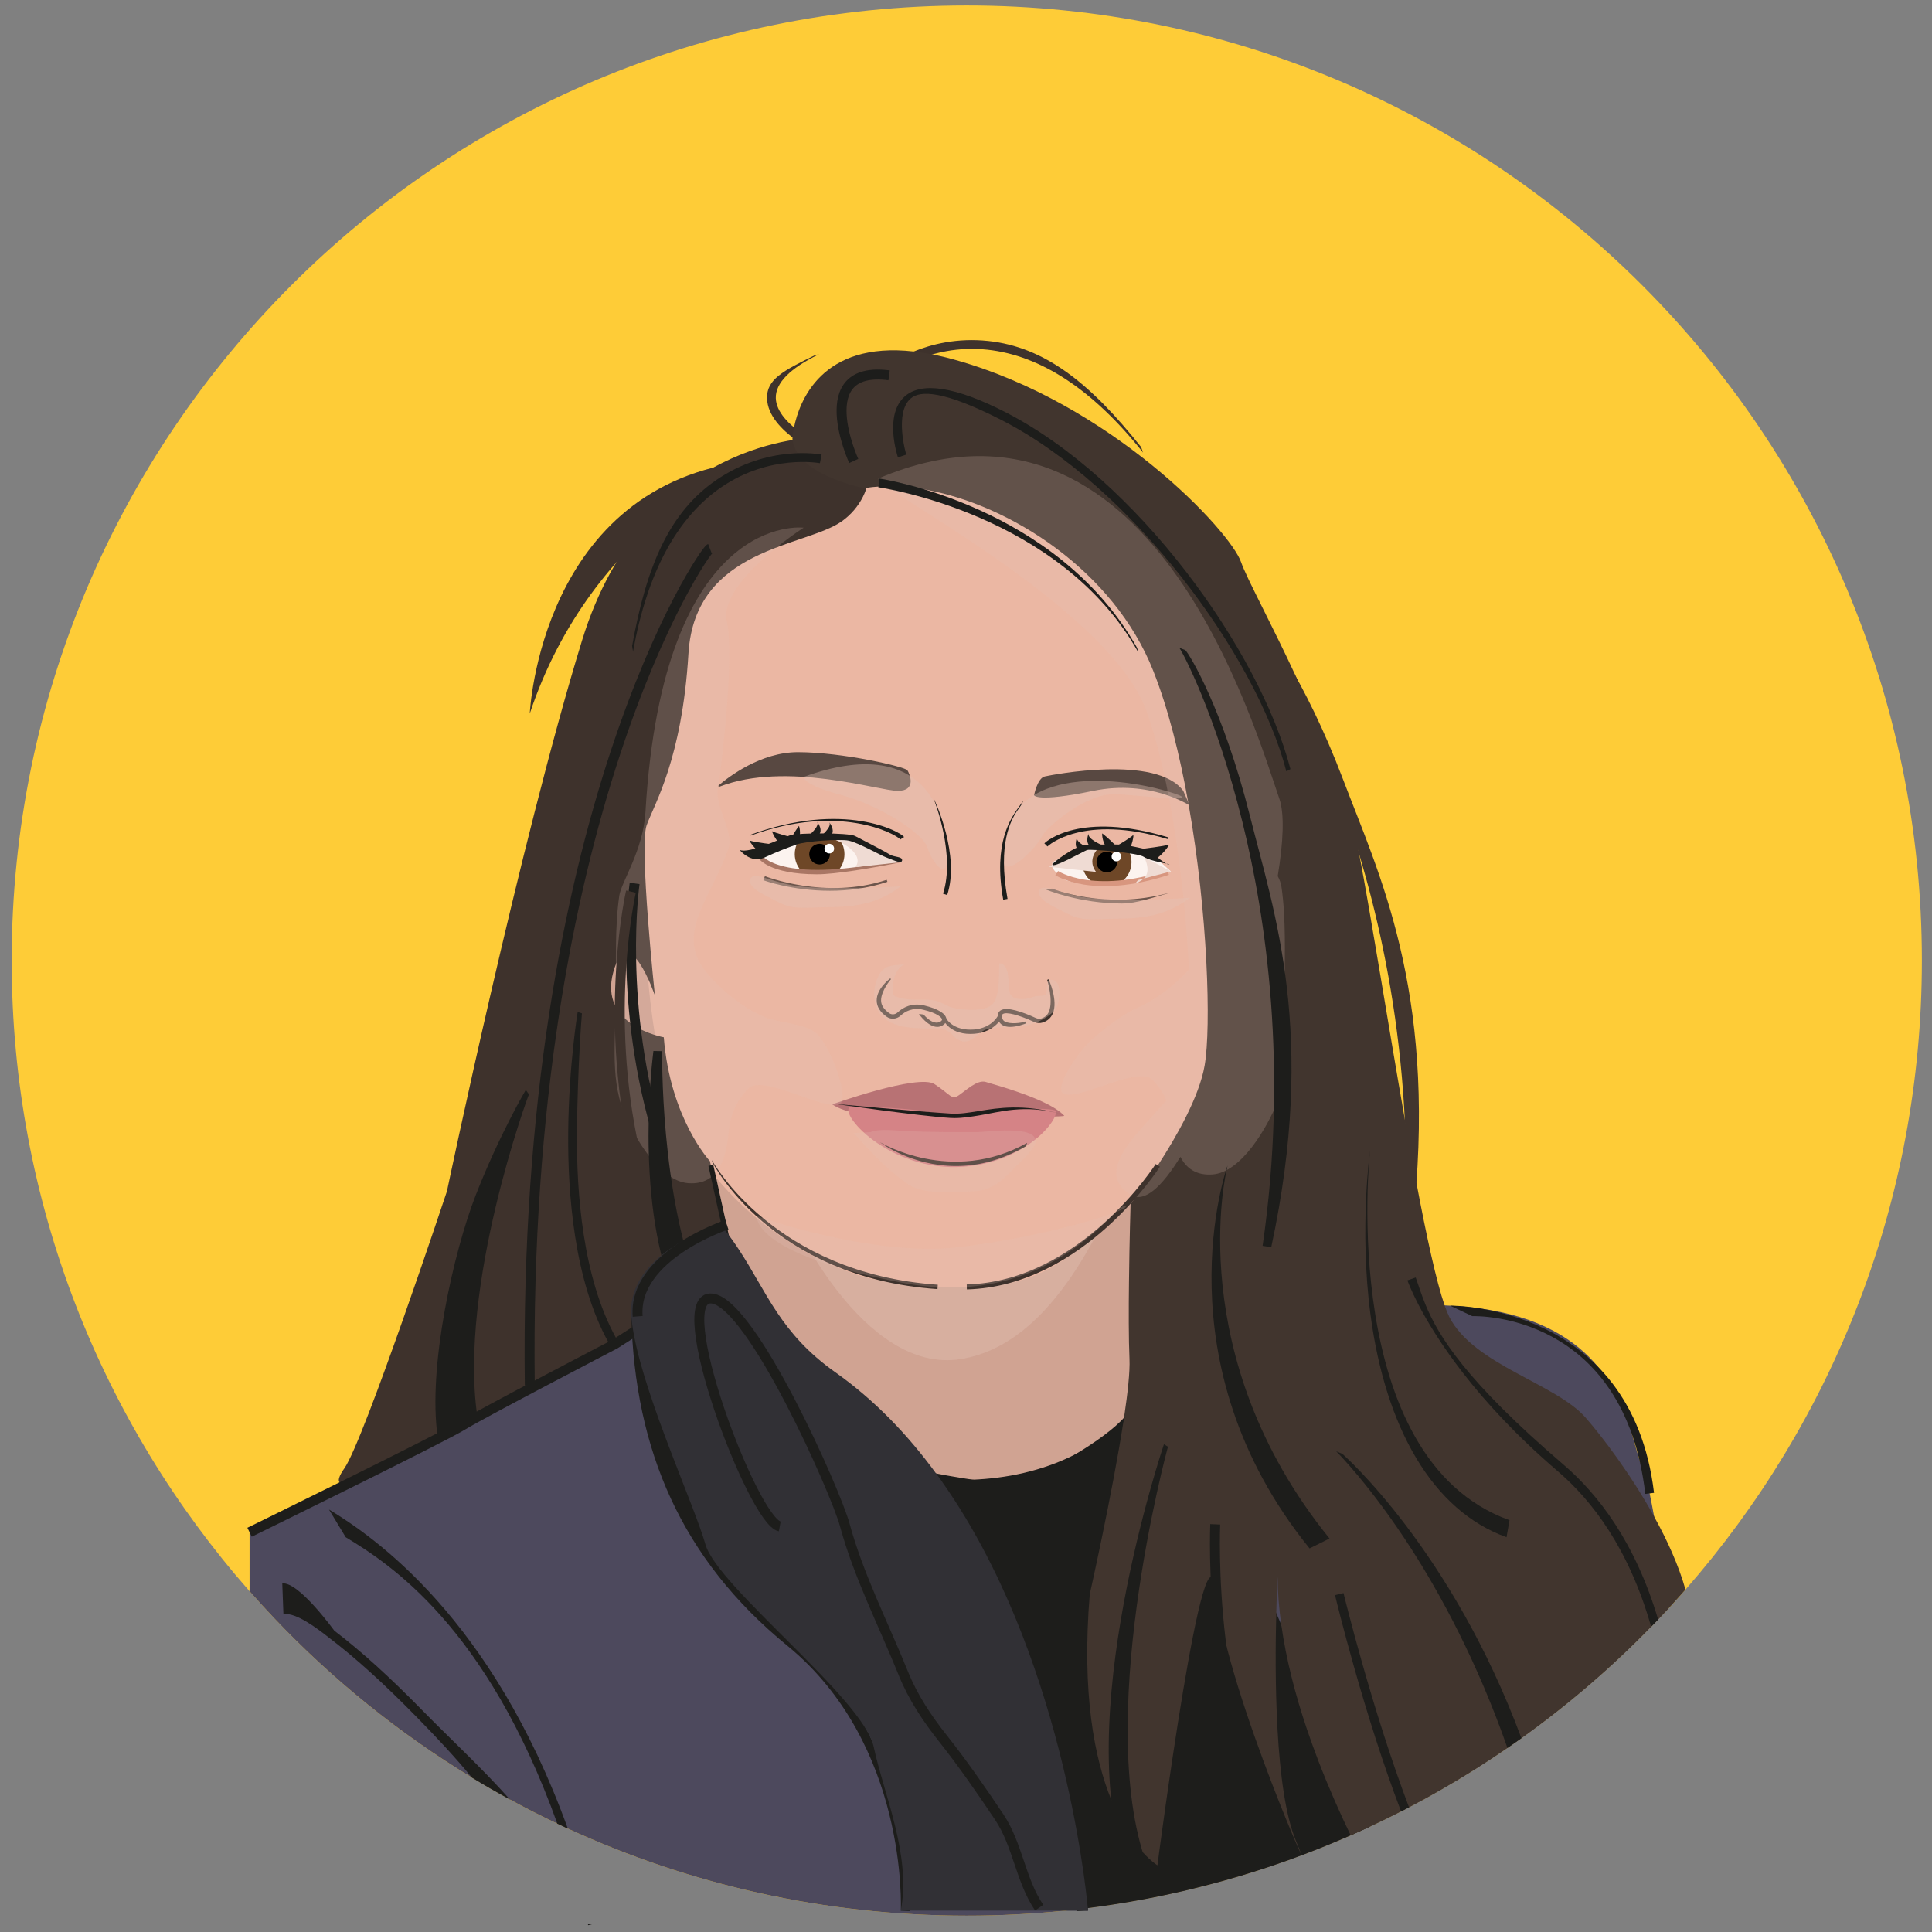 <?xml version="1.0" encoding="UTF-8" standalone="no"?>
<!-- Created with Inkscape (http://www.inkscape.org/) -->

<svg
   xmlns:dc="http://purl.org/dc/elements/1.1/"
   xmlns:cc="http://creativecommons.org/ns#"
   xmlns:rdf="http://www.w3.org/1999/02/22-rdf-syntax-ns#"
   xmlns:svg="http://www.w3.org/2000/svg"
   xmlns="http://www.w3.org/2000/svg"
   xmlns:sodipodi="http://sodipodi.sourceforge.net/DTD/sodipodi-0.dtd"
   xmlns:inkscape="http://www.inkscape.org/namespaces/inkscape"
   version="1.1"
   id="svg2"
   xml:space="preserve"
   width="300"
   height="300"
   viewBox="0 0 300 300"
   sodipodi:docname="kahina-rahali.svg"
   inkscape:version="0.92.5 (2060ec1f9f, 2020-04-08)"><rect x="0" y="0" width="300" height="300" fill="#808080" stroke="none"/><defs
     id="defs6"><clipPath
       clipPathUnits="userSpaceOnUse"
       id="clipPath18"><path
         d="M 0,595.28 H 841.89 V 0 H 0 Z"
         id="path16"
         inkscape:connector-curvature="0" /></clipPath><clipPath
       clipPathUnits="userSpaceOnUse"
       id="clipPath42"><path
         d="m 325.547,279.111 h 65.577 v -37.726 h -65.577 z"
         id="path40"
         inkscape:connector-curvature="0" /></clipPath><clipPath
       clipPathUnits="userSpaceOnUse"
       id="clipPath78"><path
         d="m 318.958,343.095 c 0,0 -1.519,-0.543 4.148,-2.578 v 0 c 8.18,-2.937 21.31,0.745 23.282,1.028 v 0 c 1.717,0.244 2.86,-0.406 -0.912,1.597 v 0 c -3.359,1.784 -6.316,2.832 -7.71,3.281 v 0 c -0.531,0.17 -1.078,0.283 -1.634,0.319 v 0 c -0.637,0.042 -1.264,0.061 -1.884,0.061 v 0 c -8.569,0 -15.29,-3.708 -15.29,-3.708"
         id="path76"
         inkscape:connector-curvature="0" /></clipPath><clipPath
       clipPathUnits="userSpaceOnUse"
       id="clipPath98"><path
         d="M 0,595.28 H 841.89 V 0 H 0 Z"
         id="path96"
         inkscape:connector-curvature="0" /></clipPath><clipPath
       clipPathUnits="userSpaceOnUse"
       id="clipPath110"><path
         d="m 378.231,341.545 v -0.406 c -0.624,-0.746 2.194,-3.064 2.853,-3.247 v 0 c 9.816,-2.727 21.001,1.827 21.001,1.827 v 0 l -2.055,1.826 c -3.766,2.13 -7.443,2.84 -10.673,2.84 v 0 c -6.458,0 -11.126,-2.84 -11.126,-2.84"
         id="path108"
         inkscape:connector-curvature="0" /></clipPath><clipPath
       clipPathUnits="userSpaceOnUse"
       id="clipPath130"><path
         d="M 0,595.28 H 841.89 V 0 H 0 Z"
         id="path128"
         inkscape:connector-curvature="0" /></clipPath><clipPath
       clipPathUnits="userSpaceOnUse"
       id="clipPath194"><path
         d="m 320.081,338.766 h 24.955 v -2.939 h -24.955 z"
         id="path192"
         inkscape:connector-curvature="0" /></clipPath><clipPath
       clipPathUnits="userSpaceOnUse"
       id="clipPath210"><path
         d="m 376.871,336.253 h 24.908 v -2.987 h -24.908 z"
         id="path208"
         inkscape:connector-curvature="0" /></clipPath><clipPath
       clipPathUnits="userSpaceOnUse"
       id="clipPath226"><path
         d="m 342.368,321.219 h 37.279 v -15.728 h -37.279 z"
         id="path224"
         inkscape:connector-curvature="0" /></clipPath><clipPath
       clipPathUnits="userSpaceOnUse"
       id="clipPath242"><path
         d="m 328.19,361.278 h 28.928 V 340.212 H 328.19 Z"
         id="path240"
         inkscape:connector-curvature="0" /></clipPath><clipPath
       clipPathUnits="userSpaceOnUse"
       id="clipPath258"><path
         d="M 368.226,357.937 H 404.39 V 340.688 H 368.226 Z"
         id="path256"
         inkscape:connector-curvature="0" /></clipPath><clipPath
       clipPathUnits="userSpaceOnUse"
       id="clipPath274"><path
         d="m 290.146,408.918 h 45.868 V 276.972 h -45.868 z"
         id="path272"
         inkscape:connector-curvature="0" /></clipPath><clipPath
       clipPathUnits="userSpaceOnUse"
       id="clipPath290"><path
         d="m 343.23,423.271 h 82.038 V 274.211 H 343.23 Z"
         id="path288"
         inkscape:connector-curvature="0" /></clipPath><clipPath
       clipPathUnits="userSpaceOnUse"
       id="clipPath322"><path
         d="m 317.388,338.766 h 30.341 v -6.367 h -30.341 z"
         id="path320"
         inkscape:connector-curvature="0" /></clipPath><clipPath
       clipPathUnits="userSpaceOnUse"
       id="clipPath338"><path
         d="m 375.517,336.449 h 30.341 v -6.367 h -30.341 z"
         id="path336"
         inkscape:connector-curvature="0" /></clipPath><clipPath
       clipPathUnits="userSpaceOnUse"
       id="clipPath362"><path
         d="M 338.261,287.698 H 374.87 V 275.165 H 338.261 Z"
         id="path360"
         inkscape:connector-curvature="0" /></clipPath><clipPath
       clipPathUnits="userSpaceOnUse"
       id="clipPath386"><path
         d="m 318.764,272.472 h 74.252 v -16.465 h -74.252 z"
         id="path384"
         inkscape:connector-curvature="0" /></clipPath><clipPath
       clipPathUnits="userSpaceOnUse"
       id="clipPath406"><path
         d="m 377.573,344.969 h 10.714 v -5.356 h -10.714 z"
         id="path404"
         inkscape:connector-curvature="0" /></clipPath><clipPath
       clipPathUnits="userSpaceOnUse"
       id="clipPath422"><path
         d="m 395.034,342.624 h 7.051 v -5.268 h -7.051 z"
         id="path420"
         inkscape:connector-curvature="0" /></clipPath><clipPath
       clipPathUnits="userSpaceOnUse"
       id="clipPath462"><path
         d="m 378.23,345.138 h 23.549 v -4.164 H 378.23 Z"
         id="path460"
         inkscape:connector-curvature="0" /></clipPath></defs><sodipodi:namedview
     pagecolor="#ffffff"
     bordercolor="#666666"
     borderopacity="1"
     objecttolerance="10"
     gridtolerance="10"
     guidetolerance="10"
     inkscape:pageopacity="0"
     inkscape:pageshadow="2"
     inkscape:window-width="3840"
     inkscape:window-height="2046"
     id="namedview4"
     showgrid="false"
     inkscape:zoom="0.29733907"
     inkscape:cx="561.26001"
     inkscape:cy="396.85333"
     inkscape:window-x="0"
     inkscape:window-y="27"
     inkscape:window-maximized="1"
     inkscape:current-layer="g10" /><g
     id="g10"
     inkscape:groupmode="layer"
     inkscape:label="Kahina_fond"
     transform="matrix(1.333,0,0,-1.333,0,300)"><g
       id="g575"
       transform="matrix(0.579,0,0,0.579,-96.403,-73.152)"><g
         id="g12"><g
           clip-path="url(#clipPath18)"
           id="g14"><g
             transform="translate(553.16,321.79)"
             id="g20"><path
               inkscape:connector-curvature="0"
               id="path22"
               style="fill:#fecc37;fill-opacity:1;fill-rule:nonzero;stroke:none"
               d="m 0,0 c 0,-48.48 -17.95,-92.76 -47.56,-126.56 -1.12,-1.28 -2.25,-2.53 -3.39,-3.78 -0.7,-0.75 -1.41,-1.5 -2.11,-2.24 -0.47,-0.49 -0.93,-0.97 -1.41,-1.45 -8,-8.23 -16.74,-15.74 -26.1,-22.43 -0.93,-0.66 -1.87,-1.32 -2.81,-1.96 -4.31,-2.97 -8.75,-5.77 -13.31,-8.38 -2.14,-1.23 -4.3,-2.42 -6.49,-3.56 -0.53,-0.28 -1.07,-0.56 -1.6,-0.83 -2.11,-1.08 -4.24,-2.12 -6.4,-3.12 -1.24,-0.58 -2.49,-1.14 -3.74,-1.69 -0.4,-0.18 -0.79,-0.35 -1.19,-0.52 -0.15,-0.07 -0.3,-0.13 -0.45,-0.19 -0.54,-0.23 -1.07,-0.46 -1.61,-0.68 -0.55,-0.24 -1.09,-0.46 -1.64,-0.68 -0.48,-0.2 -0.95,-0.39 -1.43,-0.58 -8.2,-3.26 -16.67,-5.97 -25.38,-8.08 -0.01,-0.01 -0.02,-0.01 -0.04,-0.01 -0.69,-0.17 -1.38,-0.33 -2.08,-0.5 -0.07,-0.01 -0.15,-0.03 -0.22,-0.05 -4.53,-1.04 -9.12,-1.92 -13.77,-2.63 -1.69,-0.26 -3.38,-0.5 -5.08,-0.71 -0.4,-0.05 -0.81,-0.1 -1.22,-0.15 -0.34,-0.04 -0.68,-0.08 -1.03,-0.12 -0.17,-0.02 -0.35,-0.04 -0.52,-0.06 -0.27,-0.03 -0.54,-0.06 -0.82,-0.09 -0.33,-0.03 -0.65,-0.07 -0.98,-0.1 -6.5,-0.67 -13.1,-1.01 -19.77,-1.01 -28.65,0 -55.84,6.27 -80.27,17.51 -0.71,0.33 -1.41,0.66 -2.11,0.99 -3.23,1.53 -6.4,3.15 -9.53,4.86 -2.59,1.41 -5.14,2.88 -7.65,4.41 -14.68,8.91 -28.08,19.73 -39.83,32.12 -1.67,1.76 -3.31,3.56 -4.91,5.38 -29.79,33.86 -47.86,78.26 -47.86,126.89 0,106.12 86.03,192.15 192.16,192.15 C -86.03,192.15 0,106.12 0,0" /></g><g
             transform="translate(293.075,351.609)"
             id="g24"><path
               inkscape:connector-curvature="0"
               id="path26"
               style="fill:#d0a392;fill-opacity:1;fill-rule:nonzero;stroke:none"
               d="m 0,0 c 0,-0.354 10.032,-65.262 10.032,-65.262 0,0 -26.458,16.624 -26.458,18.718 C -16.426,-44.449 0,0 0,0" /></g><g
             transform="translate(502.21,191.45)"
             id="g28"><path
               inkscape:connector-curvature="0"
               id="path30"
               style="fill:#4d495d;fill-opacity:1;fill-rule:nonzero;stroke:none"
               d="m 0,0 c -0.7,-0.75 -1.41,-1.5 -2.11,-2.24 -0.47,-0.49 -0.93,-0.97 -1.41,-1.45 -8,-8.23 -16.74,-15.74 -26.1,-22.43 -0.93,-0.66 -1.87,-1.32 -2.81,-1.96 -4.31,-2.97 -8.75,-5.77 -13.31,-8.38 -2.14,-1.23 -4.3,-2.42 -6.49,-3.56 -0.53,-0.28 -1.07,-0.56 -1.6,-0.83 -2.11,-1.08 -4.24,-2.12 -6.4,-3.12 -1.24,-0.58 -2.49,-1.14 -3.74,-1.69 -0.4,-0.18 -0.79,-0.35 -1.19,-0.52 -0.15,-0.07 -0.3,-0.13 -0.45,-0.19 -0.54,-0.23 -1.07,-0.46 -1.61,-0.68 -0.55,-0.24 -1.09,-0.46 -1.64,-0.68 -0.48,-0.2 -0.95,-0.39 -1.43,-0.58 -8.2,-3.26 -16.67,-5.97 -25.38,-8.08 -0.01,-0.01 -0.02,-0.01 -0.04,-0.01 -0.69,-0.17 -1.38,-0.33 -2.08,-0.5 -0.07,-0.01 -0.15,-0.03 -0.22,-0.05 -4.53,-1.04 -9.12,-1.92 -13.77,-2.63 -1.69,-0.26 -3.38,-0.5 -5.08,-0.71 0.03,-0.34 0.04,-0.52 0.04,-0.52 h -4.61 c -6.5,-0.67 -13.1,-1.01 -19.77,-1.01 -28.65,0 -55.84,6.27 -80.27,17.51 -0.71,0.33 -1.41,0.66 -2.11,0.99 -3.23,1.53 -6.4,3.15 -9.53,4.86 -2.59,1.41 -5.14,2.88 -7.65,4.41 -14.68,8.91 -28.08,19.73 -39.83,32.12 -1.67,1.76 -3.31,3.56 -4.91,5.38 v 11.87 c 0,0 0.05,0.02 0.14,0.06 0.9,0.36 6.24,2.53 17.43,7.65 2.04,0.93 5.65,2.92 10.26,5.59 1.78,1.02 3.71,2.16 5.76,3.37 0.01,0 0.02,0.01 0.02,0.01 1.36,0.81 2.77,1.65 4.23,2.53 l 0.03,0.02 c 2.51,1.5 5.15,3.1 7.86,4.74 3.46,2.11 7.04,4.3 10.63,6.51 5.08,3.13 10.18,6.3 15.01,9.3 0.51,0.31 1,0.62 1.5,0.93 1.34,0.83 2.65,1.65 3.93,2.45 0.01,0.01 0.02,0.01 0.02,0.02 0.41,0.26 0.82,0.51 1.23,0.76 1,0.63 1.99,1.25 2.95,1.85 1.43,0.9 2.81,1.76 4.13,2.59 1.56,0.98 3.03,1.9 4.38,2.75 2.69,1.69 4.95,3.12 6.64,4.19 0.23,0.14 0.44,0.28 0.65,0.4 0.68,0.44 1.25,0.79 1.69,1.08 0.72,0.45 1.1,0.69 1.1,0.69 0,0 3.7,-0.35 9.96,-0.94 0.79,-0.07 1.63,-0.15 2.5,-0.23 0.04,-0.01 0.07,-0.01 0.11,-0.01 0.28,-0.03 0.56,-0.06 0.85,-0.08 h 0.01 c 0.4,-0.04 0.81,-0.08 1.23,-0.12 10.62,-0.99 25.99,-2.41 42.67,-3.89 0.15,-0.01 0.3,-0.03 0.44,-0.04 0.5,-0.04 1,-0.09 1.5,-0.13 2.14,-0.19 4.3,-0.38 6.48,-0.58 3.84,-0.33 7.72,-0.67 11.59,-1.01 1.68,-0.14 3.36,-0.28 5.04,-0.42 3.9,-0.34 7.77,-0.67 11.59,-0.98 0.76,-0.06 1.52,-0.13 2.27,-0.19 10.62,-0.87 20.7,-1.66 29.35,-2.27 0.3,-0.02 0.6,-0.05 0.9,-0.07 3.23,-0.22 6.25,-0.42 9.01,-0.59 0.5,-0.03 0.99,-0.06 1.47,-0.09 1.36,-0.08 2.65,-0.15 3.87,-0.21 0.38,-0.02 0.75,-0.04 1.12,-0.06 1.96,-0.1 3.8,-0.26 5.55,-0.49 l 0.21,-0.03 c 12.26,-1.64 19.51,-6.38 24.02,-11.82 3.84,-4.66 5.69,-9.82 6.93,-13.98 0.03,-0.06 0.05,-0.12 0.06,-0.19 0.46,-1.56 0.83,-2.97 1.21,-4.17 v -0.01 c 0.27,-0.89 0.55,-1.66 0.85,-2.27 0.36,-0.72 0.8,-2.39 1.3,-4.8 0.28,-1.34 0.58,-2.9 0.9,-4.65 0,0 0.01,-0.01 0,-0.02 C -2.04,13.53 -1.04,7.1 0,0" /></g><g
             transform="translate(306.572,293.175)"
             id="g32"><path
               inkscape:connector-curvature="0"
               id="path34"
               style="fill:#d0a392;fill-opacity:1;fill-rule:nonzero;stroke:none"
               d="m 0,0 c 0.335,-1.819 4.694,-28.939 7.04,-32.908 2.347,-3.969 28.162,-37.703 30.006,-39.522 1.844,-1.819 22.295,-8.103 32.185,-3.142 9.89,4.961 18.439,11.079 20.953,19.678 2.515,8.599 3.185,59.863 2.515,59.863 C 92.028,3.969 0,0 0,0" /></g><g
             id="g36"><g
               id="g38" /><g
               id="g50"><g
                 style="opacity:0.38"
                 id="g48"
                 clip-path="url(#clipPath42)"><g
                   id="g46"
                   transform="translate(325.548,270.815)"><path
                     inkscape:connector-curvature="0"
                     id="path44"
                     style="fill:#e2c2b6;fill-opacity:1;fill-rule:nonzero;stroke:none"
                     d="M 0,0 C 0,0 14.374,-32.417 34.272,-29.207 54.17,-25.997 63.21,1.387 65.517,2.381 67.823,3.375 2.326,16.563 0,0" /></g></g></g></g><g
             transform="translate(347.991,423.295)"
             id="g52"><path
               inkscape:connector-curvature="0"
               id="path54"
               style="fill:#ebb7a3;fill-opacity:1;fill-rule:nonzero;stroke:none"
               d="m 0,0 c -1.402,-0.225 -48.743,-30.524 -48.743,-30.524 0,0 -10.197,-79.938 5.512,-106.424 11.596,-19.552 29.47,-26.222 34.321,-27.839 4.85,-1.616 19.99,-3.674 31.602,-1.322 11.612,2.351 24.106,16.557 30.058,23.712 5.953,7.155 11.989,20.956 9.78,35.074 -2.21,14.118 -2.517,34.854 -4.663,43.074 C 55.721,-56.028 45.493,7.308 0,0" /></g><g
             transform="translate(330.492,426.975)"
             id="g56"><path
               inkscape:connector-curvature="0"
               id="path58"
               style="fill:#3e322c;fill-opacity:1;fill-rule:nonzero;stroke:none"
               d="M 0,0 C 0,0 -34.336,-0.024 -46.861,-40.692 -59.386,-81.36 -74.07,-151.596 -74.07,-151.596 c 0,0 -16.661,-50.068 -20.621,-55.721 -9.111,-13.006 39.192,18.992 49.558,23.069 10.365,4.077 8.854,3.205 15.116,8.004 6.263,4.798 13.605,9.161 13.605,9.161 l -4.751,21.539 c 0,0 -7.99,8.562 -9.286,24.921 0,0 -13.173,2.282 -10.149,13.138 3.023,10.856 8.362,-4.724 8.362,-4.724 0,0 -3.18,29.941 -1.668,34.212 1.512,4.271 7.126,13.214 8.422,34.59 1.296,21.376 23.538,21.376 30.881,26.611 C 12.741,-11.561 14.037,0.654 0,0" /></g><g
             transform="translate(311.245,356.767)"
             id="g60"><path
               inkscape:connector-curvature="0"
               id="path62"
               style="fill:#584841;fill-opacity:1;fill-rule:nonzero;stroke:none"
               d="M 0,0 C -0.167,-0.065 -0.301,0.143 -0.164,0.259 1.877,2.004 8.321,6.949 15.792,6.943 24.861,6.936 37.387,3.985 37.818,3.301 38.25,2.617 39.762,-0.85 35.875,-0.844 32.068,-0.838 13.428,5.191 0,0" /></g><g
             transform="translate(374.545,355.045)"
             id="g64"><path
               inkscape:connector-curvature="0"
               id="path66"
               style="fill:#584841;fill-opacity:1;fill-rule:nonzero;stroke:none"
               d="M 0,0 C 0,0 0.648,3.444 2.159,3.783 3.671,4.122 24.618,8.214 30.017,0.877 l 1.296,-2.948 c 0,0 -7.991,5.318 -19.436,2.948 C 0.432,-1.492 0,0 0,0" /></g><g
             transform="translate(318.958,343.095)"
             id="g68"><path
               inkscape:connector-curvature="0"
               id="path70"
               style="fill:#fcf3ef;fill-opacity:1;fill-rule:nonzero;stroke:none"
               d="m 0,0 c 0,0 7.726,4.263 17.173,3.647 0.557,-0.036 1.104,-0.149 1.635,-0.32 1.394,-0.448 4.35,-1.496 7.709,-3.28 3.773,-2.004 2.629,-1.353 0.913,-1.598 C 25.457,-1.833 12.328,-5.515 4.148,-2.578 -1.52,-0.543 0,0 0,0" /></g></g></g><g
         id="g72"><g
           clip-path="url(#clipPath78)"
           id="g74"><g
             transform="translate(336.395,343.196)"
             id="g80"><path
               inkscape:connector-curvature="0"
               id="path82"
               style="fill:#6e4727;fill-opacity:1;fill-rule:nonzero;stroke:none"
               d="m 0,0 c 0,-2.762 -2.239,-5 -5,-5 -2.762,0 -5.001,2.238 -5.001,5 0,2.762 2.239,5 5.001,5 2.761,0 5,-2.238 5,-5" /></g><g
             transform="translate(333.478,343.196)"
             id="g84"><path
               inkscape:connector-curvature="0"
               id="path86"
               style="fill:#000000;fill-opacity:1;fill-rule:nonzero;stroke:none"
               d="m 0,0 c 0,-1.151 -0.933,-2.084 -2.083,-2.084 -1.151,0 -2.084,0.933 -2.084,2.084 0,1.151 0.933,2.083 2.084,2.083 C -0.933,2.083 0,1.151 0,0" /></g><g
             transform="translate(334.312,344.308)"
             id="g88"><path
               inkscape:connector-curvature="0"
               id="path90"
               style="fill:#ffffff;fill-opacity:1;fill-rule:nonzero;stroke:none"
               d="m 0,0 c 0,-0.537 -0.435,-0.972 -0.972,-0.972 -0.537,0 -0.973,0.435 -0.973,0.972 0,0.537 0.436,0.972 0.973,0.972 C -0.435,0.972 0,0.537 0,0" /></g></g></g><g
         id="g92"><g
           clip-path="url(#clipPath98)"
           id="g94"><g
             transform="translate(378.231,341.544)"
             id="g100"><path
               inkscape:connector-curvature="0"
               id="path102"
               style="fill:#fcf3ef;fill-opacity:1;fill-rule:nonzero;stroke:none"
               d="m 0,0 c 0,0 10.5,6.391 21.799,0 l 2.054,-1.826 c 0,0 -11.184,-4.553 -21,-1.826 -0.66,0.183 -3.478,2.501 -2.853,3.246 z" /></g></g></g><g
         id="g104"><g
           clip-path="url(#clipPath110)"
           id="g106"><g
             transform="translate(394.146,341.607)"
             id="g112"><path
               inkscape:connector-curvature="0"
               id="path114"
               style="fill:#6e4727;fill-opacity:1;fill-rule:nonzero;stroke:none"
               d="m 0,0 c 0,-2.747 -2.227,-4.974 -4.974,-4.974 -2.747,0 -4.974,2.227 -4.974,4.974 0,2.747 2.227,4.974 4.974,4.974 C -2.227,4.974 0,2.747 0,0" /></g><g
             transform="translate(391.245,341.607)"
             id="g116"><path
               inkscape:connector-curvature="0"
               id="path118"
               style="fill:#000000;fill-opacity:1;fill-rule:nonzero;stroke:none"
               d="m 0,0 c 0,-1.145 -0.928,-2.073 -2.073,-2.073 -1.144,0 -2.072,0.928 -2.072,2.073 0,1.145 0.928,2.073 2.072,2.073 C -0.928,2.073 0,1.145 0,0" /></g><g
             transform="translate(392.074,342.712)"
             id="g120"><path
               inkscape:connector-curvature="0"
               id="path122"
               style="fill:#ffffff;fill-opacity:1;fill-rule:nonzero;stroke:none"
               d="m 0,0 c 0,-0.534 -0.433,-0.967 -0.967,-0.967 -0.534,0 -0.967,0.433 -0.967,0.967 0,0.534 0.433,0.967 0.967,0.967 C -0.433,0.967 0,0.534 0,0" /></g></g></g><g
         id="g124"><g
           clip-path="url(#clipPath130)"
           id="g126"><g
             transform="translate(330.882,339.141)"
             id="g132"><path
               inkscape:connector-curvature="0"
               id="path134"
               style="fill:#a97664;fill-opacity:1;fill-rule:nonzero;stroke:none"
               d="m 0,0 c -9.734,0 -11.759,3.175 -11.869,3.36 l 0.76,0.448 -0.38,-0.224 0.377,0.229 C -11.077,3.756 -7.298,-1.813 14.53,2.569 L 17.141,2.466 C 10.923,1.218 3.689,0 0,0" /></g><g
             transform="translate(379.096,339.387)"
             id="g136"><path
               inkscape:connector-curvature="0"
               id="path138"
               style="fill:none;stroke:#d8967f;stroke-width:1;stroke-linecap:butt;stroke-linejoin:miter;stroke-miterlimit:10;stroke-dasharray:none;stroke-opacity:1"
               d="M 0,0 C 0,0 7.122,-4.87 22.418,0.116" /></g><g
             transform="translate(355.068,308.442)"
             id="g140"><path
               inkscape:connector-curvature="0"
               id="path142"
               style="fill:#3e322c;fill-opacity:1;fill-rule:nonzero;stroke:none"
               d="M 0,0 C -1.865,0 -3.604,2.475 -3.69,2.599 L -2.754,2.488 C -2.733,2.458 -0.888,0.195 0.587,1.043 0.77,1.148 0.984,1.313 0.956,1.507 0.903,1.877 0.05,2.757 -2.802,3.446 -4.969,3.97 -6.489,3.091 -7.381,2.261 -8.159,1.539 -9.328,1.443 -10.16,2.03 c -1.336,0.942 -2.018,2.042 -2.028,3.271 -0.021,2.423 2.626,4.385 2.739,4.467 L -9.32,9.591 c -0.024,-0.017 -2.004,-2.315 -1.986,-4.285 0.008,-0.927 0.565,-1.787 1.654,-2.555 0.495,-0.35 1.198,-0.284 1.67,0.156 1.052,0.977 2.84,2.012 5.386,1.396 C 0.105,3.651 1.676,2.703 1.829,1.632 1.873,1.323 1.827,0.736 1.025,0.277 0.686,0.083 0.341,0 0,0" /></g><g
             transform="translate(340.26,220.14)"
             id="g144"><path
               inkscape:connector-curvature="0"
               id="path146"
               style="fill:#1d1d1b;fill-opacity:1;fill-rule:nonzero;stroke:none"
               d="M 0,0 C 0.6,-0.09 1.21,-0.27 1.82,-0.54 0.77,-0.25 0.13,-0.04 0,0" /></g><g
             transform="translate(441.98,147.48)"
             id="g148"><path
               inkscape:connector-curvature="0"
               id="path150"
               style="fill:#1d1d1b;fill-opacity:1;fill-rule:nonzero;stroke:none"
               d="m 0,0 c -1.24,-0.58 -2.49,-1.14 -3.74,-1.69 -0.4,-0.18 -0.79,-0.35 -1.19,-0.52 -0.15,-0.07 -0.3,-0.13 -0.45,-0.19 -0.54,-0.23 -1.07,-0.46 -1.61,-0.68 -0.55,-0.24 -1.09,-0.46 -1.64,-0.68 -0.48,-0.2 -0.95,-0.39 -1.43,-0.58 -8.2,-3.26 -16.67,-5.97 -25.38,-8.08 -0.01,-0.01 -0.02,-0.01 -0.04,-0.01 -0.69,-0.17 -1.38,-0.33 -2.08,-0.5 -0.07,-0.01 -0.15,-0.03 -0.22,-0.05 -4.53,-1.04 -9.12,-1.92 -13.77,-2.63 -1.69,-0.26 -3.38,-0.5 -5.08,-0.71 0.03,-0.34 0.04,-0.52 0.04,-0.52 h -2.22 c -0.02,0.08 -0.04,0.16 -0.07,0.25 -2.91,10.09 -12.98,43.74 -24.35,66.74 -3.99,8.05 -8.13,14.79 -12.18,18.77 l -0.01,0.01 c -1.5,1.47 -3,2.56 -4.46,3.19 0.71,-0.19 1.61,-0.42 2.67,-0.66 0.27,-0.06 0.55,-0.12 0.85,-0.18 1.62,-0.34 3.56,-0.68 5.73,-0.95 1.36,-0.17 2.82,-0.31 4.35,-0.4 2.04,-0.12 4.22,-0.16 6.47,-0.07 6.55,0.27 13.82,1.62 20.74,5.14 h 0.01 c 2.58,1.31 5.1,2.92 7.52,4.89 0.71,0.58 1.42,1.19 2.11,1.83 0.01,0.01 0.02,0.01 0.02,0.02 3.26,3.02 6.27,6.76 8.91,11.35 l 21.79,-50.07 1.01,-2.33 5.03,-11.57 1.76,-4.03 z" /></g><g
             transform="translate(361.756,307.026)"
             id="g152"><path
               inkscape:connector-curvature="0"
               id="path154"
               style="fill:#3e322c;fill-opacity:1;fill-rule:nonzero;stroke:none"
               d="m 0,0 c -4.654,0 -5.663,3.235 -5.714,3.368 l 0.555,0.215 C -5.115,3.472 -4.039,0.861 0,0.861 c 4.07,0 5.459,2.683 5.516,2.798 L 6.288,3.278 C 6.223,3.144 4.626,0 0,0" /></g><g
             transform="translate(369.738,308.441)"
             id="g156"><path
               inkscape:connector-curvature="0"
               id="path158"
               style="fill:#3e322c;fill-opacity:1;fill-rule:nonzero;stroke:none"
               d="m 0,0 c -0.577,0 -1.137,0.1 -1.585,0.376 -0.383,0.236 -0.854,0.713 -0.924,1.645 -0.052,0.705 0.264,1.08 0.538,1.271 C -0.707,4.168 2.579,2.969 5.113,1.806 5.514,1.622 5.933,1.585 6.291,1.702 7.003,1.936 7.486,2.366 7.77,3.016 8.749,5.263 7.461,9.421 7.443,9.46 L 7.73,9.592 C 7.811,9.417 9.691,5.269 8.559,2.672 8.177,1.797 7.504,1.195 6.56,0.884 5.996,0.698 5.353,0.749 4.754,1.023 1.653,2.446 -0.792,3.059 -1.48,2.585 -1.571,2.521 -1.674,2.406 -1.65,2.085 -1.616,1.621 -1.447,1.302 -1.133,1.109 -0.125,0.489 2.276,0.768 3.049,1.089 L 3.205,0.713 C 2.973,0.617 1.431,0 0,0" /></g><g
             transform="translate(333.933,292.853)"
             id="g160"><path
               inkscape:connector-curvature="0"
               id="path162"
               style="fill:#b87274;fill-opacity:1;fill-rule:nonzero;stroke:none"
               d="m 0,0 c 0,0 17.317,6.197 20.578,4.077 3.262,-2.12 3.402,-3.267 4.869,-2.265 1.468,1.002 3.733,3.183 5.406,2.707 9.681,-2.752 14.108,-4.953 15.82,-6.802 0.399,-0.432 -22.18,0 -23.648,0 C 21.557,-2.283 5.509,-3.751 0,0" /></g><g
             transform="translate(317.474,422.298)"
             id="g164"><path
               inkscape:connector-curvature="0"
               id="path166"
               style="fill:#3e322c;fill-opacity:1;fill-rule:nonzero;stroke:none"
               d="m 0,0 c 0,0 -31.749,-12.811 -44.39,-50.819 0,0 2.058,46.164 44.39,50.819" /></g><g
             transform="translate(332.759,423.067)"
             id="g168"><path
               inkscape:connector-curvature="0"
               id="path170"
               style="fill:#3e322c;fill-opacity:1;fill-rule:nonzero;stroke:none"
               d="m 0,0 c -0.479,0.2 -11.746,4.981 -11.939,11.819 -0.107,3.777 3.147,5.533 9.672,8.7 l 0.77,0.178 C -7.34,17.86 -10.26,14.891 -10.176,11.871 -10.017,6.167 0.573,1.673 0.68,1.628 Z" /></g><g
             transform="translate(396.468,423.987)"
             id="g172"><path
               inkscape:connector-curvature="0"
               id="path174"
               style="fill:#3e322c;fill-opacity:1;fill-rule:nonzero;stroke:none"
               d="m 0,0 c -9.997,12.585 -20.539,19.548 -31.334,20.697 -11.805,1.255 -19.683,-5.092 -19.76,-5.156 l -1.12,1.363 c 0.343,0.281 8.537,6.874 21.067,5.546 11.282,-1.199 20.462,-8.383 30.764,-21.353 z" /></g><g
             transform="translate(505.6,195.23)"
             id="g176"><path
               inkscape:connector-curvature="0"
               id="path178"
               style="fill:#41352e;fill-opacity:1;fill-rule:nonzero;stroke:none"
               d="m 0,0 c -1.12,-1.28 -2.25,-2.53 -3.39,-3.78 -0.7,-0.75 -1.41,-1.5 -2.11,-2.24 -0.47,-0.49 -0.93,-0.97 -1.41,-1.45 -8,-8.23 -16.74,-15.74 -26.1,-22.43 -0.93,-0.66 -1.87,-1.32 -2.81,-1.96 -4.31,-2.97 -8.75,-5.77 -13.31,-8.38 -2.14,-1.23 -4.3,-2.42 -6.49,-3.56 -0.53,-0.28 -1.07,-0.56 -1.6,-0.83 -2.11,-1.08 -4.24,-2.12 -6.4,-3.12 -1.24,-0.58 -2.49,-1.14 -3.74,-1.69 -2.16,4.47 -4.42,9.57 -6.51,15.01 -0.78,2.04 -1.54,4.13 -2.26,6.25 -2.31,6.83 -4.2,14.02 -5.19,21.12 -0.46,3.26 -0.72,6.5 -0.74,9.68 0,0 -0.16,-2.88 -0.27,-7.35 -0.31,-12.01 -0.31,-35.54 3.94,-45.77 5.79,-13.94 -13.55,28.82 -15.93,49.16 -0.02,0.15 -0.03,0.29 -0.05,0.43 -2.16,20.16 -11.87,-54.56 -11.87,-54.56 0,0 -1.23,0.73 -2.96,2.64 -1.83,2.01 -4.22,5.33 -6.31,10.5 -3.38,8.3 -6,21.38 -4.34,41.42 0,0 4.54,20.21 6.79,34.83 0,0.02 0,0.03 0.01,0.05 0.02,0.18 0.05,0.35 0.08,0.53 0,0.02 0,0.05 0.01,0.08 0.75,5 1.21,9.28 1.1,11.78 -0.18,4.03 -0.17,10 -0.1,15.64 0.09,8.12 0.32,15.56 0.32,15.56 0,0 0.41,0.53 1.1,1.46 0.15,0.21 0.32,0.45 0.51,0.7 0.91,1.26 2.14,3 3.48,5.04 0.13,0.19 0.22,0.34 0.29,0.44 0.03,0.04 0.06,0.09 0.09,0.13 v 0.01 l 0.01,0.01 c 3.79,5.82 8.33,13.82 9.42,20.09 1.34,7.73 0.63,30.71 -3.21,52.43 -0.03,0.19 -0.06,0.37 -0.1,0.56 -1.71,9.57 -4.03,18.88 -7.06,26.49 -7.92,19.95 -28.63,33.34 -45.9,36.4 -2.68,0.48 -5.28,0.7 -7.74,0.66 -0.55,0 -1.1,-0.02 -1.63,-0.07 -0.82,-0.04 -1.61,-0.13 -2.39,-0.25 -0.15,-0.01 -0.29,-0.04 -0.43,-0.06 0,0 -0.92,0.17 -2.3,0.56 -2.62,0.72 -6.89,2.21 -9.61,4.7 -0.6,0.55 -1.12,1.14 -1.52,1.78 -0.53,0.8 -0.89,1.68 -1,2.65 -0.02,0.08 -0.03,0.16 -0.04,0.24 0,0 0,0.1 0.02,0.28 0.03,0.36 0.11,1.07 0.3,2 1.05,5.21 5.51,17.38 24.09,15.28 1.19,-0.13 2.43,-0.33 3.74,-0.59 1.41,-0.27 2.9,-0.62 4.46,-1.06 31.53,-8.78 55.5,-34.48 57.66,-40.74 1.1,-3.19 6.06,-12.25 11.26,-23.48 5.02,-10.84 10.27,-23.7 12.5,-35.26 0.01,-0.05 0.02,-0.1 0.03,-0.15 2.32,-12.11 5.72,-33.66 9.13,-53.11 0.79,-4.44 1.57,-8.78 2.35,-12.86 2.04,-10.8 4.01,-19.87 5.67,-24.66 0.33,-0.95 0.65,-1.74 0.95,-2.33 4.97,-9.68 21.38,-13.35 27.43,-20.27 3.28,-3.75 9.05,-11.31 13.77,-19.87 0,0 0.01,-0.01 0,-0.02 C -3.67,9.94 -1.37,4.87 0,0" /></g><g
             transform="translate(337.737,292.456)"
             id="g180"><path
               inkscape:connector-curvature="0"
               id="path182"
               style="fill:#d58386;fill-opacity:1;fill-rule:nonzero;stroke:none"
               d="m 0,0 c 0,0 14.658,-0.181 18.526,-1.915 0,0 4.284,-0.086 6.685,0.581 2.401,0.667 14.14,1.211 15.741,0.539 1.6,-0.672 -4.809,-10.296 -18.275,-11.344 C 7.501,-13.319 -3.201,-0.8 0,0" /></g><g
             transform="translate(358.547,290.095)"
             id="g184"><path
               inkscape:connector-curvature="0"
               id="path186"
               style="fill:#1d1d1b;fill-opacity:1;fill-rule:nonzero;stroke:none"
               d="M 0,0 C -0.293,0 -0.586,0.008 -0.881,0.027 -7.202,0.419 -23.821,2.824 -23.989,2.84 -23.821,2.824 -7.134,1.299 -0.826,0.907 1.018,0.791 2.803,1.081 4.866,1.415 8.82,2.057 13.741,2.855 21.315,0.872 13.921,2.809 9.08,1.205 5.007,0.545 3.286,0.266 1.647,0 0,0" /></g><g
             id="g188"><g
               id="g190" /><g
               id="g202"><g
                 style="opacity:0.73"
                 id="g200"
                 clip-path="url(#clipPath194)"><g
                   id="g198"
                   transform="translate(333.475,335.827)"><path
                     inkscape:connector-curvature="0"
                     id="path196"
                     style="fill:#3e322c;fill-opacity:1;fill-rule:nonzero;stroke:none"
                     d="m 0,0 c -7.609,0 -13.311,2.082 -13.394,2.113 l 0.308,0.826 c 0.12,-0.044 12.216,-4.829 24.51,-0.735 l 0.137,-0.41 C 7.544,0.456 3.563,0 0,0" /></g></g></g></g><g
             id="g204"><g
               id="g206" /><g
               id="g218"><g
                 style="opacity:0.73"
                 id="g216"
                 clip-path="url(#clipPath210)"><g
                   id="g214"
                   transform="translate(392.202,333.266)"><path
                     inkscape:connector-curvature="0"
                     id="path212"
                     style="fill:#3e322c;fill-opacity:1;fill-rule:nonzero;stroke:none"
                     d="m 0,0 c -8.628,0 -15.241,2.802 -15.33,2.84 l 1.27,0.148 C -13.943,2.937 -3.144,-1.358 9.341,2.11 L 9.577,2.142 C 6.268,1.223 3.011,0 0,0" /></g></g></g></g><g
             id="g220"><g
               id="g222" /><g
               id="g234"><g
                 style="opacity:0.38"
                 id="g232"
                 clip-path="url(#clipPath226)"><g
                   id="g230"
                   transform="translate(348.929,321.219)"><path
                     inkscape:connector-curvature="0"
                     id="path228"
                     style="fill:#e2c2b6;fill-opacity:1;fill-rule:nonzero;stroke:none"
                     d="m 0,0 c -2.052,-0.682 -2.747,-2.923 -2.82,-4.817 -0.064,-1.656 10e-4,-1.752 1.542,-2.143 1.175,-0.299 2.39,-0.344 3.638,-0.341 1.19,0.003 2.482,0.064 3.577,-0.241 1.044,-0.29 2.27,-1.154 3.431,-1.42 2.016,-0.462 6.578,-0.877 8.027,0.915 1.335,1.653 1.146,5.95 1.199,8.047 2.405,-0.107 1.619,-4.389 2.149,-5.973 0.529,-1.578 3.204,-1.393 4.874,-0.711 0.653,0.267 2.188,-0.041 2.426,0.578 0.331,0.861 -0.289,2.968 1.168,2.799 2.306,-0.268 1.546,-5.165 0.487,-6.222 -1.629,-1.624 -3.747,-2.591 -6.046,-3.062 -2.395,-0.491 -5.427,0.053 -7.666,-0.698 -2.013,-0.676 -3.08,-3.501 -5.759,-2.012 -0.669,0.373 -1.051,1.091 -1.713,1.522 -1.231,0.804 -2.294,0.654 -3.739,0.67 -4.06,0.045 -9.723,0.113 -11.082,4.892 -0.492,1.733 -0.247,3.927 0.564,5.544 0.453,0.902 0.517,1.034 1.284,1.621 1.356,1.04 3.403,0.52 4.459,1.052" /></g></g></g></g><g
             id="g236"><g
               id="g238" /><g
               id="g250"><g
                 style="opacity:0.38"
                 id="g248"
                 clip-path="url(#clipPath242)"><g
                   id="g246"
                   transform="translate(328.193,358.739)"><path
                     inkscape:connector-curvature="0"
                     id="path244"
                     style="fill:#e2c2b6;fill-opacity:1;fill-rule:nonzero;stroke:none"
                     d="m 0,0 c 0,0 -0.337,-1.539 7.444,-3.61 7.781,-2.072 16.608,-7.73 17.482,-10.642 0.873,-2.912 4.28,-7.544 3.982,-0.787 C 28.609,-8.282 24.823,8.996 0,0" /></g></g></g></g><g
             id="g252"><g
               id="g254" /><g
               id="g266"><g
                 style="opacity:0.38"
                 id="g264"
                 clip-path="url(#clipPath258)"><g
                   id="g262"
                   transform="translate(368.229,342.291)"><path
                     inkscape:connector-curvature="0"
                     id="path260"
                     style="fill:#e2c2b6;fill-opacity:1;fill-rule:nonzero;stroke:none"
                     d="m 0,0 c 0.067,-4.698 6.812,2.229 7.779,4.288 0.967,2.06 9.114,8.965 14.914,8.689 C 28.494,12.7 42.547,10.836 32.827,13.632 23.108,16.429 -0.276,19.311 0,0" /></g></g></g></g><g
             id="g268"><g
               id="g270" /><g
               id="g282"><g
                 style="opacity:0.21"
                 id="g280"
                 clip-path="url(#clipPath274)"><g
                   id="g278"
                   transform="translate(296.354,351.609)"><path
                     inkscape:connector-curvature="0"
                     id="path276"
                     style="fill:#e2c2b6;fill-opacity:1;fill-rule:nonzero;stroke:none"
                     d="m 0,0 c -0.444,-7.6 -4.87,-14.074 -5.256,-16.745 -0.929,-6.422 -0.647,-13.496 -0.648,-19.98 -0.001,-7.35 -1.303,-16.43 1.49,-23.378 2.014,-5.011 7.209,-14.102 13.058,-14.511 6.221,-0.436 7.64,5.339 8.088,10.226 0.306,3.34 1.523,6.303 3.961,8.818 2.855,2.946 14.852,-4.356 18.273,-3.174 2.265,0.783 -1.485,11.317 -4.502,14.215 -2.131,2.046 -7.735,2.167 -10.501,3.346 -4.383,1.869 -8.688,5.389 -11.726,9.047 -6.446,7.763 1.137,15.067 4.489,24.912 1.178,3.459 -3.291,9.156 -1.999,12.641 0,0 3.399,25.128 1.652,32.986 -1.747,7.859 15.457,18.864 15.457,18.864 0,0 -28.28,3.641 -31.836,-57.267" /></g></g></g></g><g
             id="g284"><g
               id="g286" /><g
               id="g298"><g
                 style="opacity:0.21"
                 id="g296"
                 clip-path="url(#clipPath290)"><g
                   id="g294"
                   transform="translate(424.964,316.636)"><path
                     inkscape:connector-curvature="0"
                     id="path292"
                     style="fill:#e2c2b6;fill-opacity:1;fill-rule:nonzero;stroke:none"
                     d="m 0,0 c -0.001,6.484 0.281,13.558 -0.648,19.981 -0.115,0.795 -0.406,1.495 -0.753,2.158 1.14,6.906 1.385,12.529 0.328,15.57 -4.997,14.39 -25.916,87.508 -80.571,64.472 -2.463,-1.038 46.103,-25.527 53.838,-46.828 4.831,-13.301 7.748,-35.431 8.542,-52.042 -2.929,-3.182 -6.734,-6.119 -10.603,-7.769 -2.766,-1.179 -7.188,-4.641 -9.319,-6.687 -3.017,-2.898 -7.432,-9.774 -5.167,-10.557 3.42,-1.183 14.901,5.803 17.756,2.857 1.228,-1.267 2.145,-2.647 2.793,-4.132 -5.728,-6.73 -14.734,-14.277 -7.202,-18.995 2.732,-1.712 6.295,1.556 10.019,7.634 1.166,-2.234 3.112,-3.784 6.439,-3.551 5.849,0.409 11.044,9.5 13.058,14.511 C 1.303,-16.43 0.001,-7.35 0,0" /></g></g></g></g><g
             transform="translate(294.177,337.303)"
             id="g300"><path
               inkscape:connector-curvature="0"
               id="path302"
               style="fill:none;stroke:#1d1d1b;stroke-width:2;stroke-linecap:butt;stroke-linejoin:miter;stroke-miterlimit:10;stroke-dasharray:none;stroke-opacity:1"
               d="M 0,0 C 0,0 -3.528,-24.516 5.071,-52.023" /></g><g
             transform="translate(293.44,335.654)"
             id="g304"><path
               inkscape:connector-curvature="0"
               id="path306"
               style="fill:none;stroke:#3e322c;stroke-width:2;stroke-linecap:butt;stroke-linejoin:miter;stroke-miterlimit:10;stroke-dasharray:none;stroke-opacity:1"
               d="M 0,0 C 0,0 -5.542,-24.141 0.754,-52.264" /></g><g
             transform="translate(395.497,383.827)"
             id="g308"><path
               inkscape:connector-curvature="0"
               id="path310"
               style="fill:#1d1d1b;fill-opacity:1;fill-rule:nonzero;stroke:none"
               d="m 0,0 c -15.679,27.935 -51.93,33.128 -52.294,33.177 l 0.235,1.748 c 0.373,-0.05 35.717,-5.348 51.833,-34.062 z" /></g><g
             transform="translate(355.109,255.683)"
             id="g312"><path
               inkscape:connector-curvature="0"
               id="path314"
               style="fill:#3e322c;fill-opacity:1;fill-rule:nonzero;stroke:none"
               d="m 0,0 c -33.48,2.309 -45.165,25.31 -45.288,25.542 l -0.102,0.413 C -45.27,25.727 -32.911,3.154 0.06,0.88 Z" /></g><g
             id="g316"><g
               id="g318" /><g
               id="g330"><g
                 style="opacity:0.38"
                 id="g328"
                 clip-path="url(#clipPath322)"><g
                   id="g326"
                   transform="translate(347.729,336.719)"><path
                     inkscape:connector-curvature="0"
                     id="path324"
                     style="fill:#e2c2b6;fill-opacity:1;fill-rule:nonzero;stroke:none"
                     d="m 0,0 c -4.574,-3.503 -9.252,-4.195 -14.851,-4.189 -2.164,0.002 -4.567,-0.291 -6.713,-0.005 -1.899,0.253 -3.168,1.106 -4.906,1.956 -1.079,0.527 -3.567,1.711 -3.838,3.078 -0.28,1.413 1.281,1.385 2.748,0.924 3.297,-1.037 5.701,-1.798 9.54,-1.973 C -12.64,-0.455 -7.188,-0.441 0,0" /></g></g></g></g><g
             id="g332"><g
               id="g334" /><g
               id="g346"><g
                 style="opacity:0.38"
                 id="g344"
                 clip-path="url(#clipPath338)"><g
                   id="g342"
                   transform="translate(405.858,334.402)"><path
                     inkscape:connector-curvature="0"
                     id="path340"
                     style="fill:#e2c2b6;fill-opacity:1;fill-rule:nonzero;stroke:none"
                     d="m 0,0 c -4.574,-3.503 -9.252,-4.195 -14.851,-4.189 -2.164,0.002 -4.567,-0.291 -6.713,-0.005 -1.899,0.253 -3.168,1.106 -4.906,1.956 -1.079,0.527 -3.567,1.711 -3.838,3.078 -0.28,1.413 1.281,1.385 2.748,0.924 3.297,-1.037 5.701,-1.798 9.54,-1.973 C -12.64,-0.455 -7.188,-0.441 0,0" /></g></g></g></g><g
             transform="translate(399.436,280.583)"
             id="g348"><path
               inkscape:connector-curvature="0"
               id="path350"
               style="fill:none;stroke:#3e322c;stroke-width:1;stroke-linecap:butt;stroke-linejoin:miter;stroke-miterlimit:10;stroke-dasharray:none;stroke-opacity:1"
               d="M 0,0 C 0,0 -15.19,-23.853 -38.429,-24.46" /></g><g
             transform="translate(358.831,280.448)"
             id="g352"><path
               inkscape:connector-curvature="0"
               id="path354"
               style="fill:#3e322c;fill-opacity:1;fill-rule:nonzero;stroke:none"
               d="M 0,0 C -9.037,0 -15.182,4.722 -15.28,4.782 -15.137,4.695 -0.852,-3.871 14.304,4.658 L 14.11,4.003 C 8.932,1.089 4.481,0 0,0" /></g><g
             id="g356"><g
               id="g358" /><g
               id="g370"><g
                 style="opacity:0.21"
                 id="g368"
                 clip-path="url(#clipPath362)"><g
                   id="g366"
                   transform="translate(338.261,287.085)"><path
                     inkscape:connector-curvature="0"
                     id="path364"
                     style="fill:#e2c2b6;fill-opacity:1;fill-rule:nonzero;stroke:none"
                     d="m 0,0 c 3.812,-4.247 7.186,-7.833 11.135,-10.423 3.105,-2.036 9.535,-1.472 13.353,-1.273 3.541,0.185 6.02,2.71 8.152,5.009 0.919,0.99 3.941,3.56 3.969,4.994 0.066,3.391 -10.018,1.882 -11.725,1.882 -4.758,0 -9.56,-0.026 -14.274,0.198 C 8.83,0.471 4.879,0.951 3.396,0.189 Z" /></g></g></g></g><g
             transform="translate(369.094,214.923)"
             id="g372"><path
               inkscape:connector-curvature="0"
               id="path374"
               style="fill:#1d1d1b;fill-opacity:1;fill-rule:nonzero;stroke:none"
               d="m 0,0 c -4.163,0 -10.794,1.195 -17.819,2.549 -2.551,0.492 -5.185,0.996 -5.662,0.967 0.002,0 0.038,0.003 0.094,0.019 l -0.496,1.694 c 0.538,0.155 1.616,-0.026 6.398,-0.948 C -11.22,3.074 -0.734,1.055 2.427,2.012 7.602,3.58 19.729,10.38 23.792,15.173 L 23.374,14.032 C 18.772,8.604 7.811,1.8 2.938,0.324 2.198,0.1 1.201,0 0,0" /></g><g
             transform="translate(293.855,383.927)"
             id="g376"><path
               inkscape:connector-curvature="0"
               id="path378"
               style="fill:#1d1d1b;fill-opacity:1;fill-rule:nonzero;stroke:none"
               d="m 0,0 c 2.828,15.822 8.803,26.954 17.76,33.086 9.796,6.708 19.742,4.858 19.841,4.839 l 0.339,1.731 C 37.505,39.741 27.163,41.657 16.764,34.542 7.402,28.132 2.73,17.452 -0.184,1.147 Z" /></g><g
             id="g380"><g
               id="g382" /><g
               id="g394"><g
                 style="opacity:0.21"
                 id="g392"
                 clip-path="url(#clipPath386)"><g
                   id="g390"
                   transform="translate(318.773,270.372)"><path
                     inkscape:connector-curvature="0"
                     id="path388"
                     style="fill:#e2c2b6;fill-opacity:1;fill-rule:nonzero;stroke:none"
                     d="M 0,0 C 0,0 23.15,-8.306 40.667,-6.24 58.183,-4.174 75.936,1.339 74.113,2.082 72.291,2.825 59.284,-19.264 28.956,-13.361 -1.373,-7.459 0,0 0,0" /></g></g></g></g><g
             transform="translate(334.036,346.146)"
             id="g396"><path
               inkscape:connector-curvature="0"
               id="path398"
               style="fill:#efdbd3;fill-opacity:1;fill-rule:nonzero;stroke:none"
               d="m 0,0 c -0.066,0.377 6.819,-2.516 4.546,-5.575 l 9.44,1.036 c 0,0 -8.267,4.757 -10.713,4.284 z" /></g><g
             id="g400"><g
               id="g402" /><g
               id="g414"><g
                 id="g412"
                 clip-path="url(#clipPath406)"><g
                   id="g410"
                   transform="translate(388.286,344.933)"><path
                     inkscape:connector-curvature="0"
                     id="path408"
                     style="fill:#efdbd3;fill-opacity:1;fill-rule:nonzero;stroke:none"
                     d="m 0,0 c 0.066,0.377 -3.546,-2.261 -1.273,-5.32 l -9.44,1.036 c 0,0 8.267,4.757 10.713,4.284" /></g></g></g></g><g
             id="g416"><g
               id="g418" /><g
               id="g430"><g
                 id="g428"
                 clip-path="url(#clipPath422)"><g
                   id="g426"
                   transform="translate(396.665,342.624)"><path
                     inkscape:connector-curvature="0"
                     id="path424"
                     style="fill:#efdbd3;fill-opacity:1;fill-rule:nonzero;stroke:none"
                     d="m 0,0 c 0,0 1.814,-3.192 -0.399,-4.63 -2.212,-1.437 -0.769,0 -0.769,0 l 6.588,1.724 z" /></g></g></g></g><g
             transform="translate(451.084,272.472)"
             id="g432"><path
               inkscape:connector-curvature="0"
               id="path434"
               style="fill:#41352e;fill-opacity:1;fill-rule:nonzero;stroke:none"
               d="m 0,0 -1.762,0.049 c 1.008,36.262 -7.041,65.864 -13.972,84.312 -7.875,20.963 -15.997,32.612 -16.67,33.273 l 1.28,-0.358 c 0.841,-0.591 8.893,-10.821 16.792,-31.633 C -7.228,66.922 4.166,43.674 0,0" /></g><g
             transform="translate(347.65,346.146)"
             id="g436"><path
               inkscape:connector-curvature="0"
               id="path438"
               style="fill:#1d1d1b;fill-opacity:1;fill-rule:nonzero;stroke:none"
               d="m 0,0 c -0.979,1.134 -12.324,7.329 -30.093,0.792 l -0.235,0.093 C -11.245,7.905 0.128,1.496 0.737,0.482 L -0.019,0.028 0.359,0.255 Z" /></g><g
             transform="translate(377.23,344.743)"
             id="g440"><path
               inkscape:connector-curvature="0"
               id="path442"
               style="fill:#1d1d1b;fill-opacity:1;fill-rule:nonzero;stroke:none"
               d="m 0,0 -0.618,0.629 c 0.294,0.29 7.128,6.575 24.903,1.206 L 24.31,1.439 C 7.034,6.656 0.069,0.068 0,0" /></g><g
             transform="translate(357.066,334.967)"
             id="g444"><path
               inkscape:connector-curvature="0"
               id="path446"
               style="fill:#1d1d1b;fill-opacity:1;fill-rule:nonzero;stroke:none"
               d="m 0,0 -0.839,0.272 c 2.5,7.693 -1.63,18.445 -1.681,18.553 l -0.084,0.377 C -2.39,18.749 2.607,8.022 0,0" /></g><g
             transform="translate(368.334,334.032)"
             id="g448"><path
               inkscape:connector-curvature="0"
               id="path450"
               style="fill:#1d1d1b;fill-opacity:1;fill-rule:nonzero;stroke:none"
               d="m 0,0 c -2.054,11.495 1.55,16.46 3.283,18.846 0.32,0.442 0.684,0.943 0.684,1.102 v 0 C 3.967,19.502 3.646,19.06 3.114,18.328 1.454,16.04 -1.12,11.28 0.868,0.155 Z" /></g><g
             transform="translate(315.303,344.045)"
             id="g452"><path
               inkscape:connector-curvature="0"
               id="path454"
               style="fill:#1d1d1b;fill-opacity:1;fill-rule:nonzero;stroke:none"
               d="m 0,0 c 0,0 2.263,-2.81 4.932,-1.565 2.656,1.238 4.609,1.965 6.551,2.66 1.805,0.646 8.606,1.161 10.523,0.751 1.917,-0.41 6.523,-3.037 7.588,-3.392 1.065,-0.354 3.023,-1.419 3.094,-0.567 0.071,0.851 -1.521,0.572 -2.515,1.211 -0.994,0.639 -5.957,3.173 -6.96,3.706 C 21.945,3.478 11.712,3.461 10.151,2.944 8.589,2.427 1.917,-0.852 0,0" /></g><g
             id="g456"><g
               id="g458" /><g
               id="g470"><g
                 id="g468"
                 clip-path="url(#clipPath462)"><g
                   id="g466"
                   transform="translate(378.231,341.139)"><path
                     inkscape:connector-curvature="0"
                     id="path464"
                     style="fill:#1d1d1b;fill-opacity:1;fill-rule:nonzero;stroke:none"
                     d="m 0,0 c 0.026,0.281 4.603,3.854 6.833,3.919 2.231,0.065 6.425,0.139 7.585,0.007 1.16,-0.133 4.997,-1.02 4.997,-1.02 0,0 3.134,-2.937 4.021,-2.937 0.887,0 -3.753,0.625 -5.002,1.517 C 17.184,2.378 7.547,3.077 7.012,2.906 6.476,2.735 -0.089,-0.982 0,0" /></g></g></g></g><g
             transform="translate(322.742,345.058)"
             id="g472"><path
               inkscape:connector-curvature="0"
               id="path474"
               style="fill:#1d1d1b;fill-opacity:1;fill-rule:nonzero;stroke:none"
               d="m 0,0 c 0,0 -4.546,0.534 -5.268,0.833 -0.763,0.316 2.147,-3.149 2.671,-2.769 z" /></g><g
             transform="translate(396.266,344.256)"
             id="g476"><path
               inkscape:connector-curvature="0"
               id="path478"
               style="fill:#1d1d1b;fill-opacity:1;fill-rule:nonzero;stroke:none"
               d="M 0,0 C 0,0 4.546,0.534 5.268,0.833 6.031,1.149 3.121,-2.316 2.596,-1.936 Z" /></g><g
             transform="translate(391.375,344.957)"
             id="g480"><path
               inkscape:connector-curvature="0"
               id="path482"
               style="fill:#1d1d1b;fill-opacity:1;fill-rule:nonzero;stroke:none"
               d="M 0,0 C 0,0 2.69,1.61 3.05,2.021 3.431,2.455 2.678,-0.832 2.231,-0.699 Z" /></g><g
             transform="translate(388.099,345.058)"
             id="g484"><path
               inkscape:connector-curvature="0"
               id="path486"
               style="fill:#1d1d1b;fill-opacity:1;fill-rule:nonzero;stroke:none"
               d="m 0,0 c 0,0 -2.955,1.247 -2.576,2.309 0,0 -1.017,-2.32 0.881,-2.879 z" /></g><g
             transform="translate(390.822,345.058)"
             id="g488"><path
               inkscape:connector-curvature="0"
               id="path490"
               style="fill:#1d1d1b;fill-opacity:1;fill-rule:nonzero;stroke:none"
               d="m 0,0 c 0,0 -1.385,1.425 -2.576,2.309 0,0 -0.115,-1.44 0.881,-2.879 z" /></g><g
             transform="translate(385.779,344.27)"
             id="g492"><path
               inkscape:connector-curvature="0"
               id="path494"
               style="fill:#1d1d1b;fill-opacity:1;fill-rule:nonzero;stroke:none"
               d="m 0,0 c 0,0 -2.955,1.247 -2.576,2.309 0,0 -1.017,-2.32 0.881,-2.879 z" /></g><g
             transform="translate(349.489,130.541)"
             id="g496"><path
               inkscape:connector-curvature="0"
               id="path498"
               style="fill:#1d1d1b;fill-opacity:1;fill-rule:nonzero;stroke:none"
               d="m 0,0 -1.761,0.095 c 0.017,0.331 1.485,33.435 -22.843,53.318 -21.281,17.392 -30.677,39.34 -31.38,66.257 l 5.685,3.182 c 0.753,-28.857 6.81,-51.726 26.811,-68.073 C 1.546,34.319 0.019,0.341 0,0" /></g><g
             transform="translate(280.74,147.14)"
             id="g500"><path
               inkscape:connector-curvature="0"
               id="path502"
               style="fill:#1d1d1b;fill-opacity:1;fill-rule:nonzero;stroke:none"
               d="M 0,0 C -0.71,0.33 -1.41,0.66 -2.11,0.99 -16.39,40.73 -35.8,53.25 -44.69,58.63 l -3.37,5.58 C -38.91,58.66 -15.35,42.47 0,0" /></g><g
             transform="translate(285.59,127.9)"
             id="g504"><path
               inkscape:connector-curvature="0"
               id="path506"
               style="fill:#1d1d1b;fill-opacity:1;fill-rule:nonzero;stroke:none"
               d="M 0,0 -0.76,-0.19 C -0.78,-0.13 -0.79,-0.06 -0.81,0 Z" /></g><g
             transform="translate(314.08,259.893)"
             id="g508"><path
               inkscape:connector-curvature="0"
               id="path510"
               style="fill:none;stroke:#1d1d1b;stroke-width:2;stroke-linecap:butt;stroke-linejoin:miter;stroke-miterlimit:10;stroke-dasharray:none;stroke-opacity:1"
               d="m 0,0 -23.834,-15.253 c 0,0 -26.719,-13.904 -30.758,-16.393 -4.038,-2.489 -42.777,-21.477 -42.777,-21.477" /></g><g
             transform="translate(425.297,359.859)"
             id="g512"><path
               inkscape:connector-curvature="0"
               id="path514"
               style="fill:#1d1d1b;fill-opacity:1;fill-rule:nonzero;stroke:none"
               d="m 0,0 c -6.054,23.373 -31.143,57.396 -57.531,70.789 -11.407,5.79 -16.107,5.896 -18.04,4.226 -3.368,-2.91 -0.924,-11.223 -0.899,-11.298 l -1.671,-0.563 c -0.118,0.35 -2.846,8.626 1.414,12.311 3.404,2.947 10.131,1.903 19.994,-3.103 C -29.921,58.753 -5.325,24.188 0.825,0.443 Z" /></g><g
             transform="translate(422.265,264.132)"
             id="g516"><path
               inkscape:connector-curvature="0"
               id="path518"
               style="fill:#1d1d1b;fill-opacity:1;fill-rule:nonzero;stroke:none"
               d="m 0,0 -1.745,0.253 c 5.215,35.9 0.659,66.237 -4.081,85.364 -5.387,21.736 -12.1,34.251 -12.692,34.985 l 1.23,-0.505 c 0.767,-0.684 7.575,-11.78 13.002,-33.369 C 0.596,67.308 9.211,42.895 0,0" /></g><g
             transform="translate(429.967,203.518)"
             id="g520"><path
               inkscape:connector-curvature="0"
               id="path522"
               style="fill:#1d1d1b;fill-opacity:1;fill-rule:nonzero;stroke:none"
               d="m 0,0 c -30.388,37.531 -16.647,76.632 -16.505,77.023 l -0.107,-0.604 C -16.75,76.037 -25.724,38.722 4.017,1.991 Z" /></g><g
             transform="translate(469.6,205.768)"
             id="g524"><path
               inkscape:connector-curvature="0"
               id="path526"
               style="fill:#1d1d1b;fill-opacity:1;fill-rule:nonzero;stroke:none"
               d="m 0,0 c -14.887,5.353 -24.353,21.995 -27.375,44.792 -2.265,17.078 -0.121,32.795 -0.099,32.952 L -27.491,77.5 C -27.577,76.884 -33.918,15.833 0.596,3.424 Z" /></g><g
             transform="translate(472.59,165.33)"
             id="g528"><path
               inkscape:connector-curvature="0"
               id="path530"
               style="fill:#1d1d1b;fill-opacity:1;fill-rule:nonzero;stroke:none"
               d="m 0,0 c -0.93,-0.66 -1.87,-1.32 -2.81,-1.96 -6.12,17.5 -13.53,30.99 -19.31,40.01 -8.28,12.9 -15.08,19.6 -15.14,19.67 l 1.23,-0.5 C -35.79,56.99 -14.11,38.02 0,0" /></g><g
             transform="translate(436.8,194.53)"
             id="g532"><path
               inkscape:connector-curvature="0"
               id="path534"
               style="fill:#1d1d1b;fill-opacity:1;fill-rule:nonzero;stroke:none"
               d="m 0,0 c 0.08,-0.33 5.66,-23.28 13.18,-43.1 -0.53,-0.28 -1.07,-0.56 -1.6,-0.83 -7.49,19.6 -12.96,42.14 -13.29,43.52 z" /></g><g
             transform="translate(393.447,138.568)"
             id="g536"><path
               inkscape:connector-curvature="0"
               id="path538"
               style="fill:#1d1d1b;fill-opacity:1;fill-rule:nonzero;stroke:none"
               d="M 0,0 C -11.824,29.485 7.077,85.406 7.221,85.903 L 8.033,85.409 C 7.89,84.919 -7.315,28.919 4.282,0 Z" /></g><g
             transform="translate(500.1,189.21)"
             id="g540"><path
               inkscape:connector-curvature="0"
               id="path542"
               style="fill:#1d1d1b;fill-opacity:1;fill-rule:nonzero;stroke:none"
               d="m 0,0 c -0.47,-0.49 -0.93,-0.97 -1.41,-1.45 -4.48,15.76 -11.93,25.42 -18.78,31.28 -16.62,14.22 -24.68,27.04 -28.11,33.67 -1.45,2.81 -2.06,4.51 -2.14,4.73 l 1.67,0.58 c 0.58,-1.65 1.12,-3.39 1.94,-5.4 2.64,-6.44 8.23,-15.5 27.78,-32.24 C -12.13,25.25 -4.62,15.6 0,0" /></g><g
             transform="translate(309.329,404.658)"
             id="g544"><path
               inkscape:connector-curvature="0"
               id="path546"
               style="fill:none;stroke:#1d1d1b;stroke-width:2;stroke-linecap:butt;stroke-linejoin:miter;stroke-miterlimit:10;stroke-dasharray:none;stroke-opacity:1"
               d="M 0,0 C -1.262,-0.488 -37.714,-53.994 -36.244,-168.347" /></g><g
             transform="translate(314.08,259.893)"
             id="g548"><path
               inkscape:connector-curvature="0"
               id="path550"
               style="fill:none;stroke:#1d1d1b;stroke-width:1;stroke-linecap:butt;stroke-linejoin:miter;stroke-miterlimit:10;stroke-dasharray:none;stroke-opacity:1"
               d="M 0,0 -4.564,20.69" /></g><g
             transform="translate(410.987,208.362)"
             id="g552"><path
               inkscape:connector-curvature="0"
               id="path554"
               style="fill:none;stroke:#1d1d1b;stroke-width:2;stroke-linecap:butt;stroke-linejoin:miter;stroke-miterlimit:10;stroke-dasharray:none;stroke-opacity:1"
               d="M 0,0 C 0,0 -1.829,-41.178 14.281,-63.08" /></g><g
             transform="translate(254.55,225.98)"
             id="g556"><path
               inkscape:connector-curvature="0"
               id="path558"
               style="fill:#1d1d1b;fill-opacity:1;fill-rule:nonzero;stroke:none"
               d="m 0,0 c -2.034,14.091 3.254,37.308 7.644,48.564 4.741,12.154 10.035,21.13 10.088,21.22 l 0.636,-0.9 C 18.159,68.532 4.183,30.404 7.977,4.115 Z" /></g><g
             transform="translate(288.91,244.966)"
             id="g560"><path
               inkscape:connector-curvature="0"
               id="path562"
               style="fill:#1d1d1b;fill-opacity:1;fill-rule:nonzero;stroke:none"
               d="m 0,0 c -6.898,12.454 -8.21,29.883 -8.095,42.311 0.123,13.419 1.889,24.068 1.907,24.175 L -5.33,66.193 C -5.348,66.088 -6.212,55.553 -6.332,42.267 -6.442,30.06 -5.165,12.967 1.543,0.854 Z" /></g><g
             transform="translate(338.261,422.298)"
             id="g564"><path
               inkscape:connector-curvature="0"
               id="path566"
               style="fill:none;stroke:#1d1d1b;stroke-width:2;stroke-linecap:butt;stroke-linejoin:miter;stroke-miterlimit:10;stroke-dasharray:none;stroke-opacity:1"
               d="M 0,0 C 0,0 -8.854,19.312 7.113,17.23" /></g><g
             transform="translate(302.038,254.64)"
             id="g568"><path
               inkscape:connector-curvature="0"
               id="path570"
               style="fill:#1d1d1b;fill-opacity:1;fill-rule:nonzero;stroke:none"
               d="m 0,0 c -8.062,20.138 -4.085,48.662 -4.08,48.947 l 1.764,-0.033 C -2.322,48.631 -2.762,20.458 5.165,0.656 Z" /></g><g
             transform="translate(497.518,214.491)"
             id="g572"><path
               inkscape:connector-curvature="0"
               id="path574"
               style="fill:#1d1d1b;fill-opacity:1;fill-rule:nonzero;stroke:none"
               d="m 0,0 c -4.322,36.276 -33.564,35.792 -34.81,35.754 l -4.443,2.104 c 0.301,0.026 36.488,0.265 41.005,-37.65 z" /></g><g
             transform="translate(329.16,239.24)"
             id="g576"><path
               inkscape:connector-curvature="0"
               id="path578"
               style="fill:none;stroke:#1d1d1b;stroke-width:2;stroke-linecap:butt;stroke-linejoin:miter;stroke-miterlimit:10;stroke-dasharray:none;stroke-opacity:1"
               d="m 0,0 c 0,0 5.82,-6.75 13.68,-17.61 0.64,-0.87 1.28,-1.76 1.93,-2.69 0.59,-0.82 1.19,-1.66 1.79,-2.53 l 0.01,-0.01 c 3.87,-5.55 8.05,-11.89 12.18,-18.77 11.94,-19.87 23.39,-44.17 25.38,-66.62 0.02,-0.12 0.03,-0.25 0.04,-0.37" /></g><g
             transform="translate(383.17,130.64)"
             id="g580"><path
               inkscape:connector-curvature="0"
               id="path582"
               style="fill:#1d1d1b;fill-opacity:1;fill-rule:nonzero;stroke:none"
               d="M 0,0 H 1" /></g><g
             transform="translate(384.35,127.93)"
             id="g584"><path
               inkscape:connector-curvature="0"
               id="path586"
               style="fill:#1d1d1b;fill-opacity:1;fill-rule:nonzero;stroke:none"
               d="M 0,0 H -0.41" /></g><g
             transform="translate(385.39,130.64)"
             id="g588"><path
               inkscape:connector-curvature="0"
               id="path590"
               style="fill:#313035;fill-opacity:1;fill-rule:nonzero;stroke:none"
               d="m 0,0 h -37.66 c 2.14,11.16 -3.39,23.3 -5.46,32.98 -2.08,9.69 -31.41,32.16 -33.84,40.69 -2.19,7.73 -11.76,28.47 -14.36,41.95 -0.05,0.25 -0.1,0.49 -0.13,0.74 -0.19,1.03 -0.33,2.02 -0.41,2.95 -0.02,0.09 -0.02,0.17 -0.03,0.26 -0.44,5.29 2.46,9.33 6.06,12.27 1.42,1.15 2.94,2.14 4.41,2.96 3.28,1.83 6.29,2.85 7.2,3.13 0.18,0.06 0.28,0.09 0.28,0.09 0.1,-0.12 0.2,-0.25 0.3,-0.37 0.23,-0.27 0.45,-0.54 0.66,-0.82 1.03,-1.3 1.94,-2.6 2.79,-3.9 5.57,-8.47 8.31,-16.81 19.33,-24.6 7.93,-5.6 14.64,-12.63 20.31,-20.39 0.3,-0.38 0.58,-0.77 0.86,-1.17 0.16,-0.23 0.32,-0.46 0.48,-0.69 0.05,-0.06 0.1,-0.13 0.14,-0.2 C -5.5,52.12 -0.55,5.92 -0.04,0.52 -0.01,0.18 0,0 0,0" /></g><g
             transform="translate(323.38,207.944)"
             id="g592"><path
               inkscape:connector-curvature="0"
               id="path594"
               style="fill:none;stroke:#1d1d1b;stroke-width:2;stroke-linecap:butt;stroke-linejoin:miter;stroke-miterlimit:10;stroke-dasharray:none;stroke-opacity:1"
               d="M 0,0 C -5.363,0.991 -22.625,46.848 -13.641,45.847 -5.629,44.954 11.227,7.111 13.07,0.326 c 2.796,-10.289 7.848,-20.125 11.796,-29.909 1.96,-4.858 4.809,-9.097 8.013,-13.143 3.962,-5.002 7.747,-10.477 11.286,-15.77 3.708,-5.544 4.289,-12.728 8.026,-18.213" /></g><g
             transform="translate(312.733,268.644)"
             id="g596"><path
               inkscape:connector-curvature="0"
               id="path598"
               style="fill:none;stroke:#1d1d1b;stroke-width:2;stroke-linecap:butt;stroke-linejoin:miter;stroke-miterlimit:10;stroke-dasharray:none;stroke-opacity:1"
               d="M 0,0 C 0,0 -18.911,-6.268 -17.942,-18.45" /></g><g
             transform="translate(269.1,152.99)"
             id="g600"><path
               inkscape:connector-curvature="0"
               id="path602"
               style="fill:#1d1d1b;fill-opacity:1;fill-rule:nonzero;stroke:none"
               d="m 0,0 c -2.59,1.41 -5.14,2.88 -7.65,4.41 -3.39,4.13 -7.16,8.14 -10.95,12.01 -6.84,6.99 -12.34,11.97 -17.82,16.15 l -0.43,0.34 c -1.84,1.42 -6.16,4.76 -8.73,4.41 l -0.23,6.16 c 3.3,0.42 10.46,-9.5 10.46,-9.5 5.55,-4.24 11.1,-9.27 18.01,-16.33 C -12.2,12.4 -5.58,6.29 0,0" /></g><g
             transform="translate(325.435,346.665)"
             id="g604"><path
               inkscape:connector-curvature="0"
               id="path606"
               style="fill:#1d1d1b;fill-opacity:1;fill-rule:nonzero;stroke:none"
               d="m 0,0 c 0,0 -3.028,0.809 -3.488,1.105 -0.486,0.313 1.142,-2.64 1.535,-2.39 z" /></g><g
             transform="translate(329.045,346.787)"
             id="g608"><path
               inkscape:connector-curvature="0"
               id="path610"
               style="fill:#1d1d1b;fill-opacity:1;fill-rule:nonzero;stroke:none"
               d="m 0,0 c 0,0 2.498,2.011 1.843,2.928 0,0 1.615,-1.951 -0.056,-3.011 z" /></g><g
             transform="translate(325.4,345.944)"
             id="g612"><path
               inkscape:connector-curvature="0"
               id="path614"
               style="fill:#1d1d1b;fill-opacity:1;fill-rule:nonzero;stroke:none"
               d="m 0,0 c 0,0 0.94,1.751 1.843,2.928 0,0 0.505,-1.353 -0.056,-3.011 z" /></g><g
             transform="translate(331.492,346.668)"
             id="g616"><path
               inkscape:connector-curvature="0"
               id="path618"
               style="fill:#1d1d1b;fill-opacity:1;fill-rule:nonzero;stroke:none"
               d="m 0,0 c 0,0 2.498,2.011 1.843,2.928 0,0 1.615,-1.951 -0.056,-3.011 z" /></g></g></g></g></g></svg>